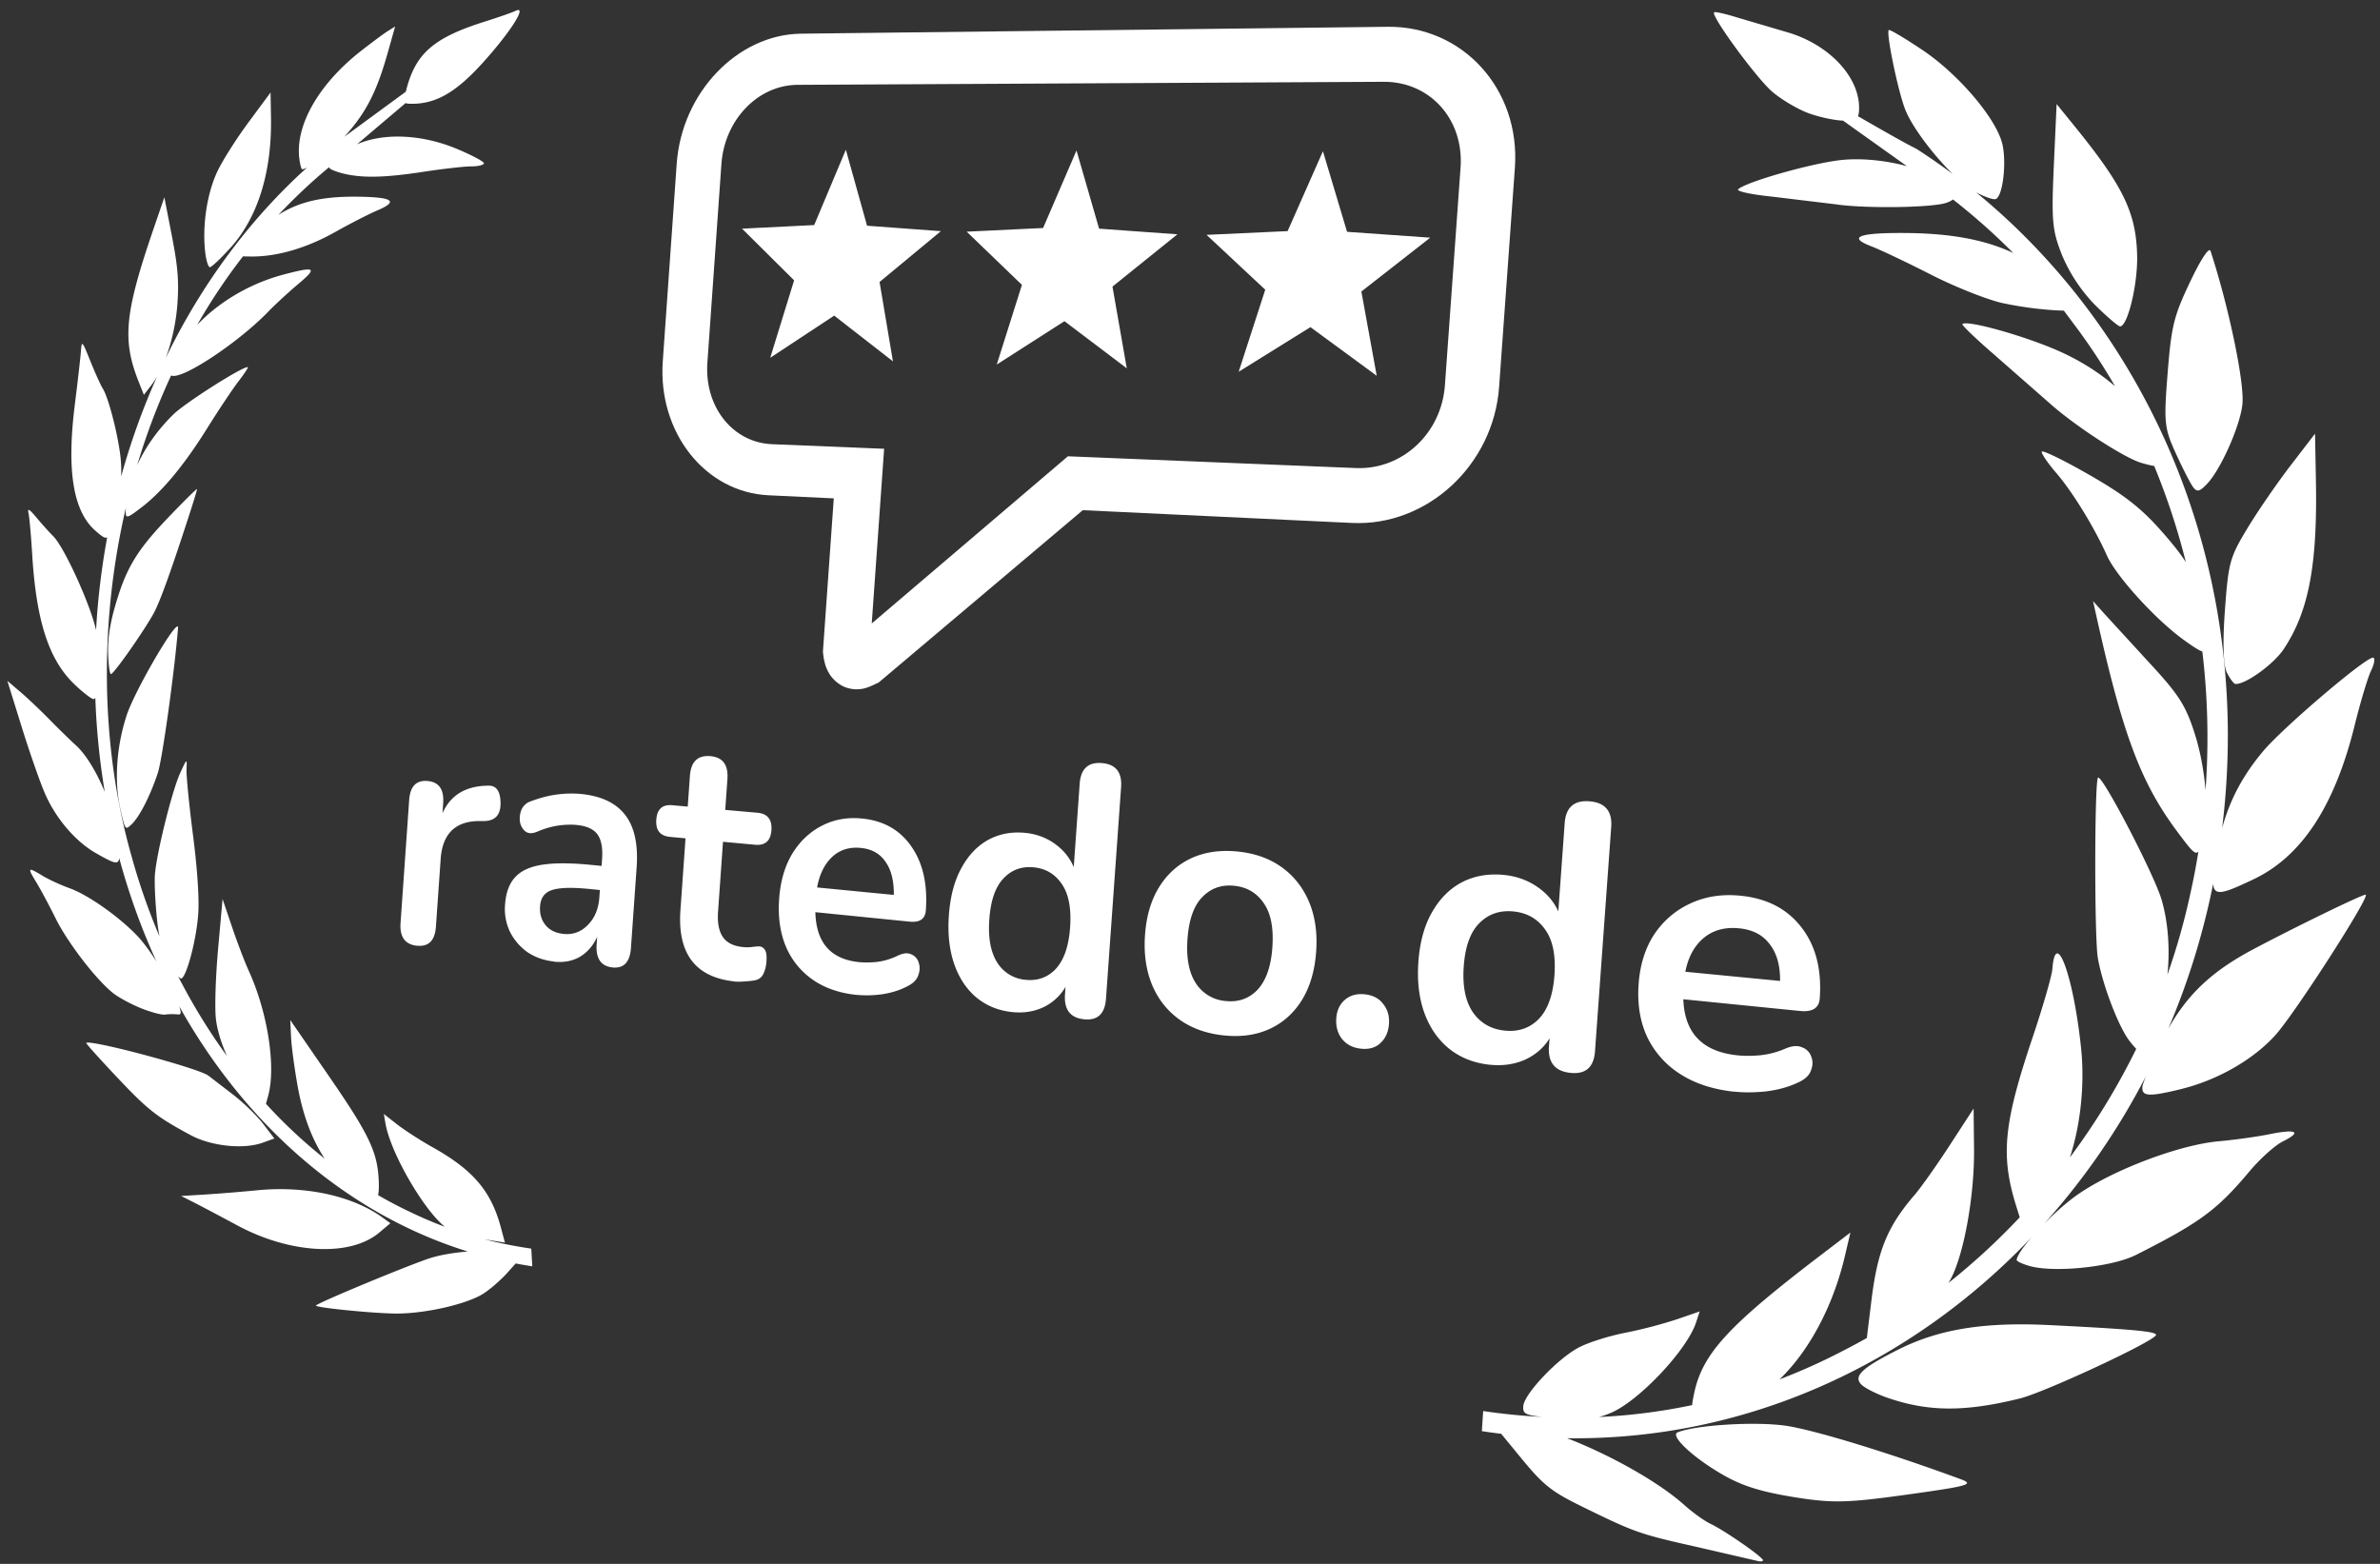 <svg xmlns="http://www.w3.org/2000/svg" width="793.701" height="521.575" viewBox="0 0 210 138" xmlns:v="https://vecta.io/nano"><rect x="0" y="0" width="210" height="138" fill="#333333" stroke="none"/><g transform="matrix(1.194 0 0 1.194 23.299 -675.43)" fill="#fff"><path d="M18.785 566.427c-.047 0-.112.019-.195.06-.258.125-1.257.475-2.216.776-3.881 1.22-5.198 2.379-5.89 5.164l-.01.039-4.544 3.33.152-.166c1.482-1.679 2.254-3.199 3.043-5.994l.562-1.99-.532.331c-.292.181-1.195.851-2.005 1.486-3.136 2.457-4.872 5.526-4.537 7.995.055.406.145.738.2.739.082 0 .206-.045.36-.123-4.224 3.81-7.792 8.611-10.446 14.085.453-1.195.772-2.624.871-4.026.119-1.682.032-2.743-.408-5.003l-.558-2.861-.798 2.33c-2.135 6.231-2.328 8.202-1.104 11.288l.388.979.546-.701c.149-.192.293-.412.431-.651a51.6 51.6 0 0 0-2.654 7.387 9.57 9.57 0 0 0-.057-1.505c-.201-1.698-.891-4.343-1.3-4.989-.151-.239-.563-1.149-.915-2.022-.621-1.54-.64-1.56-.704-.712-.036.479-.238 2.239-.447 3.909-.615 4.901-.126 7.899 1.529 9.337.467.406.695.585.861.477-.37 2.003-.633 4.058-.779 6.155l-.042.703c-.423-1.89-2.341-6.119-3.167-6.94-.274-.272-.824-.884-1.222-1.359-.554-.662-.694-.74-.603-.336.065.29.187 1.655.271 3.034.298 4.91 1.223 7.779 3.1 9.587.621.598 1.265 1.1 1.43 1.113.049.004.094-.03.136-.093a53.14 53.14 0 0 0 .697 6.949c-.605-1.462-1.39-2.773-2.16-3.466-.399-.359-1.264-1.204-1.921-1.876s-1.624-1.589-2.155-2.041l-.962-.82 1.054 3.39c.582 1.871 1.356 4.09 1.72 4.927.808 1.86 2.268 3.568 3.794 4.43 1.29.729 1.638.891 1.698.35.718 2.659 1.641 5.216 2.751 7.638-.456-.712-.93-1.364-1.326-1.793-1.312-1.423-3.684-3.109-5.076-3.611-.664-.24-1.562-.652-1.998-.918-1.111-.677-1.157-.635-.494.447.324.529.972 1.737 1.44 2.686.872 1.768 2.959 4.492 4.233 5.517.392.315 1.314.818 2.052 1.118s1.553.519 1.805.483a4.09 4.09 0 0 1 .859-.019c.333.038.371-.016.188-.595 4.842 8.667 12.288 15.32 21.327 18.125-.935.073-1.895.225-2.654.447-1.307.382-8.558 3.386-8.569 3.548s4.607.614 6.109.589c2.145-.034 5.016-.701 6.231-1.451.505-.312 1.337-1.036 1.848-1.61l.571-.641a32.36 32.36 0 0 0 1.228.211l-.075-1.307a32.61 32.61 0 0 1-3.453-.689l1.507.248-.305-1.138c-.719-2.68-2.051-4.238-5.041-5.913-.893-.5-2.068-1.258-2.614-1.684l-.989-.774.118.689c.379 2.207 2.843 6.418 4.397 7.651-.823-.308-1.643-.655-2.466-1.05-.842-.391-1.668-.824-2.477-1.294.05-.196.065-.478.057-.862-.052-2.238-.644-3.513-3.658-7.887l-2.887-4.19.058 1.243c.032.684.25 2.312.483 3.618.385 2.152 1.057 3.953 2.002 5.382a37.28 37.28 0 0 1-4.339-4.054l.16-.575c.599-2.154-.031-6.195-1.442-9.279-.29-.633-.841-2.081-1.226-3.218l-.698-2.062-.327 3.649c-.183 2.043-.259 4.309-.171 5.153s.391 1.833.829 2.808c-1.341-1.841-2.552-3.815-3.615-5.896.118.123.211.185.257.157.41-.252 1.105-2.95 1.229-4.772.079-1.154-.067-3.339-.39-5.846-.283-2.198-.497-4.372-.476-4.834.038-.83.032-.826-.477.29-.603 1.324-1.752 5.967-1.86 7.517-.041.592.026 2.038.15 3.215a15.91 15.91 0 0 0 .187 1.318c-.803-1.891-1.49-3.854-2.048-5.871-2.341-8.207-2.401-17.362-.43-25.82-.061.882-.008.88 1.189-.041 1.513-1.164 3.121-3.104 4.81-5.809.847-1.356 1.897-2.931 2.333-3.496s.74-1.032.672-1.034c-.45-.015-4.621 2.641-5.495 3.495-1.159 1.135-2.071 2.426-2.677 3.753a49.33 49.33 0 0 1 2.506-6.626.51.51 0 0 0 .175.03c1.048.029 4.945-2.609 7.018-4.762.486-.505 1.471-1.412 2.189-2.017 1.461-1.23 1.305-1.337-1.048-.718-2.519.662-4.818 2.045-6.41 3.733a43.45 43.45 0 0 1 3.387-5.07l.579.008c1.904.027 4.104-.61 6.236-1.809 1.076-.606 2.486-1.328 3.131-1.603 1.578-.674 1.135-.977-1.468-1.007-2.546-.03-4.306.347-5.86 1.346a41.37 41.37 0 0 1 3.751-3.529c.008.027.019.053.037.077.074.099.525.276 1.001.393 1.401.345 3.052.312 5.883-.121 1.47-.225 3.088-.408 3.589-.407s.92-.101.929-.228-.915-.616-2.048-1.085c-2.578-1.067-5.385-1.176-7.335-.316l3.598-3.053c.09.05.244.057.482.056 1.782-.005 3.254-.859 5.221-3.036 1.868-2.068 3.075-3.892 2.621-3.895M.48 572.525l-1.624 2.194c-.889 1.201-1.923 2.83-2.298 3.622-.759 1.599-1.123 3.941-.917 5.895.069.656.228 1.194.354 1.197s.814-.647 1.532-1.445c2.016-2.24 3.056-5.587 2.985-9.624l-.032-1.839m-5.433 29.305c-.054-.013-1.016.939-2.184 2.163-2.352 2.465-3.128 3.798-3.949 6.775-.327 1.186-.467 2.223-.437 3.235.025.82.118 1.496.207 1.503.199.015 2.466-3.214 3.177-4.527.464-.856 1.314-3.225 2.717-7.571.254-.787.467-1.496.472-1.574m-1.448 10.15c-.378-.018-3.204 4.859-3.766 6.598-.748 2.314-.916 4.834-.459 6.883.352 1.574.365 1.592.839 1.139.587-.561 1.374-2.104 1.934-3.794.328-.991 1.231-7.465 1.493-10.711.006-.077-.008-.114-.04-.116m-6.286 30.786c-.25-.034-.412-.039-.456-.007s.963 1.149 2.233 2.497c2.31 2.452 2.949 2.957 5.477 4.318 1.523.82 3.903 1.073 5.328.561l.861-.309-.836-1.096c-.459-.601-1.478-1.586-2.265-2.187l-1.767-1.359c-.601-.474-6.816-2.177-8.575-2.417m16.078 10.945a16.97 16.97 0 0 0-3.863-.063 133.22 133.22 0 0 1-3.97.322l-1.692.101.962.487c.53.269 1.966 1.028 3.194 1.689 3.906 2.103 8.331 2.344 10.483.534l.826-.695-.592-.429c-1.38-.999-3.265-1.67-5.346-1.947m103.814-87.127c-.028.001-.047.006-.055.013-.253.244 3.131 4.867 4.295 5.864.685.587 1.899 1.304 2.698 1.594.791.287 1.923.529 2.534.543l4.723 3.367c-1.521-.417-3.295-.609-4.808-.459-2.115.209-7.061 1.609-7.662 2.165-.156.144.948.387 2.46.54l4.777.576c2.177.321 7.152.249 8.173-.122.208-.076.361-.155.462-.241 1.559 1.22 3.05 2.539 4.456 3.957-2.1-.987-4.621-1.442-7.836-1.475-3.569-.036-4.453.289-2.664.977.686.263 2.668 1.205 4.412 2.095 1.754.896 4.128 1.842 5.272 2.1a26.89 26.89 0 0 0 4.023.544l.532.02 1.113 1.492a46.15 46.15 0 0 1 2.667 4.092c-1.151-.989-2.527-1.866-4.046-2.551-2.522-1.136-6.878-2.364-7.232-2.043-.07.063.94 1.038 2.248 2.171l4.232 3.711c1.855 1.655 5.483 4.012 6.751 4.382.393.114.702.191.944.224a51.52 51.52 0 0 1 2.34 7.112c-.385-.601-.871-1.216-1.507-1.956-1.692-1.969-2.917-2.944-5.659-4.515-1.91-1.094-3.475-1.851-3.486-1.688s.468.864 1.068 1.559c1.203 1.393 2.828 4.039 3.745 6.099.672 1.511 3.526 4.666 5.594 6.179.7.512 1.165.821 1.462.927.406 3.39.485 6.825.237 10.24-.115-1.336-.364-2.756-.734-3.959-.689-2.24-1.188-3.04-3.372-5.399l-3.376-3.682-.83-.93.198.896c1.972 8.915 3.305 12.495 6.021 16.138 1.047 1.404 1.323 1.746 1.565 1.478-.165 1.022-.356 2.039-.582 3.048a49.32 49.32 0 0 1-1.706 6.045c.191-1.836.062-3.839-.43-5.527-.547-1.877-4.411-9.288-4.701-9.026-.261.236-.273 11.785-.014 13.314.331 1.949 1.532 5.103 2.34 6.141.197.253.382.469.499.588a51.16 51.16 0 0 1-4.9 8.019c.764-2.34 1.115-5.321.82-8.118-.556-5.276-1.876-8.9-2.115-5.824-.041.521-.697 2.8-1.458 5.061-2.158 6.412-2.384 8.749-1.209 12.505l.252.805c-1.648 1.753-3.411 3.377-5.273 4.854.03-.046.064-.094.089-.138 1.022-1.759 1.847-6.226 1.808-9.792l-.033-2.963-1.749 2.692c-.959 1.475-2.131 3.133-2.607 3.687-2.021 2.348-2.742 4.115-3.196 7.819l-.338 2.76a44.91 44.91 0 0 1-1.783.957 44.02 44.02 0 0 1-4.665 2.099c2.155-2.072 3.946-5.357 4.828-9.116l.407-1.734-2.226 1.699c-6.849 5.226-8.72 7.281-9.328 10.211-.078.376-.128.646-.139.843a42.97 42.97 0 0 1-6.888.88 6.3 6.3 0 0 0 .938-.332c2.064-.903 5.572-4.633 6.231-6.639l.273-.831-1.686.582a34.43 34.43 0 0 1-3.822.996c-1.177.229-2.702.71-3.398 1.072-1.573.816-4.064 3.442-4.129 4.348-.037.516.074.65 1.371.795a44.82 44.82 0 0 1-4.335-.431l-.098 1.485a47.7 47.7 0 0 0 1.43.196l1.442 1.757c1.678 2.044 2.252 2.503 4.555 3.632 3.888 1.907 4.21 2.02 8.519 2.986l4.403 1.017c.229.067.422.049.429-.042.016-.222-2.845-2.211-3.867-2.689-.447-.209-1.318-.833-1.936-1.386-2-1.79-5.638-3.775-8.675-4.948 13.06.173 25.301-5.347 34.327-14.852-.64.74-1.083 1.379-1.104 1.675-.007.098.422.3.955.45 1.826.514 6.082.077 7.849-.814 4.73-2.385 5.993-3.313 8.401-6.182.783-.932 1.889-1.927 2.458-2.209 1.442-.716 1.031-.943-.97-.538-.925.187-2.608.422-3.739.522-3.035.267-8.152 2.244-10.686 4.114-.723.534-1.535 1.267-2.256 2.001 2.92-3.242 5.462-6.901 7.532-10.906-.152.384-.245.662-.253.774-.052.71.474.743 2.812.173 2.704-.658 5.332-2.149 6.998-3.978 1.43-1.57 7.09-10.369 6.686-10.4-.253-.02-5.292 2.432-8.358 4.064-2.963 1.578-4.775 3.263-6.223 5.837 1.446-3.382 2.566-6.965 3.314-10.706.071.977.795.703 2.976-.329 3.558-1.684 6.009-5.406 7.489-11.41.422-1.711.968-3.527 1.214-4.034s.306-.93.134-.94c-.555-.031-6.675 5.186-8.127 6.922-1.482 1.772-2.432 3.538-3.023 5.67a56.7 56.7 0 0 0 .272-2.761c1.319-17.981-6.181-34.16-18.449-44.218.622.327 1.246.549 1.429.5.522-.138.836-2.63.511-4.054-.427-1.869-3.229-5.169-5.897-6.958-1.311-.879-2.433-1.546-2.5-1.486-.208.187.636 4.32 1.187 5.805.478 1.289 2.085 3.411 3.541 4.838a47.3 47.3 0 0 0-2.697-1.871c-.901-.441-2.622-1.433-4.312-2.405.044-.093.068-.21.078-.357.176-2.421-2.153-4.957-5.365-5.865l-3.657-1.079c-.756-.235-1.431-.394-1.63-.389m25.257 6.795l-.206 4.56c-.184 4.081-.12 4.778.615 6.626a11.94 11.94 0 0 0 2.418 3.649c.88.871 1.718 1.59 1.859 1.595.557.02 1.31-3.079 1.265-5.208-.068-3.197-1.021-5.157-4.694-9.675l-1.257-1.546m11.314 10.796c-.198-.02-.748.865-1.459 2.362-1.197 2.522-1.375 3.246-1.651 6.735-.288 3.636-.246 4.048.597 5.901.5 1.098 1.073 2.222 1.274 2.496.299.408.492.364 1.061-.242 1.04-1.106 2.497-4.44 2.601-5.955.117-1.696-1.037-7.178-2.36-11.233-.013-.041-.034-.062-.062-.065m7.783 13.562l-1.823 2.374c-.999 1.301-2.435 3.391-3.192 4.647-1.286 2.132-1.39 2.513-1.646 6.036-.174 2.388-.122 4.064.142 4.593.228.459.515.84.637.848.743.045 2.813-1.448 3.564-2.572 1.838-2.752 2.498-6.181 2.383-12.395l-.065-3.53M139.074 664.1c-1.018-.146-3.187-.286-7.137-.482-4.845-.24-8.172.303-11.165 1.807-2.683 1.348-3.335 1.962-2.741 2.579.252.262 1.124.705 1.94.986 3.02 1.041 5.712 1.058 9.795.048 1.766-.437 9.563-4.049 10.032-4.654.082-.106-.111-.197-.723-.285m-26.598 6.961c-2.253-.333-6.668-.062-8.014.485-.642.261 1.407 2.104 3.722 3.344 1.266.678 2.666 1.09 4.94 1.453 2.791.445 3.845.421 8.269-.193 4.569-.635 5.018-.762 4.005-1.135-5.321-1.962-10.831-3.645-12.923-3.954M11.292 635.582c-.876-.097-1.277-.657-1.205-1.683l.637-9.087c.071-1.01.523-1.478 1.36-1.405s1.224.618 1.153 1.633l-.052.749c.594-1.34 1.715-2.02 3.368-2.037.606-.028.914.399.923 1.281.013.866-.388 1.311-1.191 1.335h-.463c-1.721.035-2.642.971-2.771 2.807l-.351 5c-.073 1.03-.542 1.498-1.407 1.402m10.127 1.171c-.753-.083-1.414-.32-1.985-.712-.554-.405-.98-.911-1.277-1.516a3.93 3.93 0 0 1-.349-1.977c.062-.877.307-1.548.736-2.013.431-.482 1.099-.793 2.006-.934s2.121-.139 3.639.013l.754.073.036-.518c.058-.823-.059-1.43-.35-1.821s-.808-.62-1.552-.689c-.414-.038-.867-.021-1.359.048a6.42 6.42 0 0 0-1.531.45c-.352.148-.636.146-.853 0a1.16 1.16 0 0 1-.419-.702 1.73 1.73 0 0 1 .107-.924 1.15 1.15 0 0 1 .704-.625c.672-.252 1.311-.417 1.916-.495a8.04 8.04 0 0 1 1.682-.05c1.534.135 2.651.647 3.344 1.539.696.877.985 2.176.864 3.895l-.419 5.948c-.074 1.057-.532 1.54-1.371 1.447-.851-.094-1.238-.667-1.164-1.719l.038-.543c-.292.648-.717 1.14-1.275 1.476-.556.319-1.197.439-1.923.359m.704-2.051c.699.074 1.298-.143 1.796-.653.513-.509.8-1.192.86-2.047l.038-.543-.733-.074c-1.345-.135-2.288-.106-2.831.086-.527.177-.812.576-.856 1.196-.038.539.094.996.396 1.374s.745.598 1.329.66m12.616 3.511c-2.877-.317-4.192-2.07-3.967-5.262l.375-5.312-1.145-.106c-.731-.067-1.069-.49-1.014-1.269s.447-1.135 1.179-1.071l1.145.101.16-2.27c.074-1.048.575-1.534 1.505-1.458.918.075 1.342.639 1.267 1.692l-.161 2.281 2.371.209c.75.066 1.097.494 1.042 1.285s-.459 1.15-1.209 1.081l-2.37-.219-.365 5.162c-.056.802.056 1.419.34 1.853s.776.688 1.477.762a2.89 2.89 0 0 0 .678 0c.198-.026.373-.046.524-.046.181 0 .327.085.436.249.11.147.151.439.12.877-.024.336-.098.633-.222.891-.107.242-.293.4-.555.473-.2.046-.458.077-.776.093-.318.032-.597.035-.836.013m8.991.983c-1.273-.14-2.347-.524-3.224-1.148a5.66 5.66 0 0 1-1.956-2.455c-.415-1.01-.576-2.171-.483-3.484.09-1.279.404-2.377.94-3.293.552-.917 1.265-1.608 2.139-2.074.893-.483 1.884-.677 2.974-.581 1.604.141 2.834.816 3.687 2.029.871 1.218 1.239 2.805 1.1 4.76-.046.635-.443.914-1.191.839l-6.973-.7c.056 2.238 1.121 3.467 3.205 3.688.4.043.851.039 1.352-.013.519-.066 1.013-.211 1.483-.437.422-.214.77-.255 1.043-.124a.92.92 0 0 1 .547.601c.106.287.099.598-.019.931-.101.317-.34.576-.715.777-.572.317-1.221.53-1.947.64a8.21 8.21 0 0 1-1.962.042m.352-10.857c-.845-.078-1.547.148-2.107.677s-.927 1.276-1.103 2.247l5.669.551c.013-1.048-.195-1.867-.621-2.456-.409-.604-1.022-.943-1.838-1.018m11.172 12.129c-1.022-.113-1.902-.48-2.641-1.1-.722-.617-1.26-1.439-1.616-2.466-.354-1.042-.483-2.234-.388-3.575.097-1.359.392-2.5.886-3.424.496-.943 1.143-1.647 1.942-2.114.817-.467 1.737-.656 2.76-.566.834.073 1.576.34 2.225.8s1.122 1.039 1.415 1.734l.439-6.156c.078-1.1.621-1.611 1.632-1.532 1.03.081 1.507.674 1.428 1.78l-1.116 15.637c-.081 1.123-.627 1.628-1.638 1.517s-1.47-.725-1.391-1.842l.039-.55a3.79 3.79 0 0 1-1.646 1.509c-.705.326-1.481.442-2.33.348m1.017-2.382c.9.095 1.649-.176 2.248-.815.601-.658.951-1.677 1.049-3.056.099-1.397-.102-2.462-.604-3.194-.5-.748-1.201-1.164-2.101-1.247s-1.642.198-2.234.84c-.589.624-.933 1.627-1.031 3.01-.097 1.365.099 2.43.59 3.196a2.72 2.72 0 0 0 2.084 1.267m14.603 4.104c-1.277-.141-2.363-.537-3.258-1.189s-1.559-1.504-2-2.564c-.44-1.076-.61-2.301-.512-3.675s.439-2.54 1.024-3.497 1.364-1.671 2.337-2.136 2.102-.644 3.382-.532 2.386.489 3.3 1.128 1.605 1.499 2.064 2.571.639 2.314.538 3.718-.455 2.599-1.062 3.586c-.605.967-1.406 1.676-2.401 2.128s-2.13.604-3.413.462m.182-2.536c.945.101 1.732-.176 2.36-.83.63-.673.997-1.717 1.098-3.13.102-1.432-.11-2.524-.639-3.276-.526-.768-1.263-1.196-2.209-1.283s-1.724.199-2.345.856c-.618.638-.977 1.665-1.079 3.082-.099 1.399.107 2.491.624 3.277a2.88 2.88 0 0 0 2.19 1.304m9.99 3.521c-.591-.064-1.055-.307-1.392-.726-.319-.417-.457-.922-.415-1.518.042-.577.248-1.028.621-1.353.391-.341.883-.481 1.474-.42.61.063 1.068.302 1.373.718.324.399.465.89.424 1.471-.043.599-.253 1.07-.631 1.413-.359.344-.844.483-1.454.416m9.494 1.183c-1.146-.126-2.135-.522-2.966-1.184-.811-.659-1.418-1.533-1.82-2.623-.401-1.106-.55-2.369-.448-3.79.103-1.439.43-2.645.981-3.621.553-.996 1.276-1.739 2.17-2.229.915-.49 1.946-.685 3.094-.584.936.082 1.77.369 2.5.86s1.264 1.108 1.595 1.846l.471-6.524c.085-1.166.692-1.705 1.827-1.616 1.157.091 1.695.723 1.611 1.895l-1.197 16.576c-.086 1.19-.698 1.722-1.834 1.597s-1.654-.779-1.568-1.963l.042-.583c-.435.699-1.05 1.228-1.843 1.588-.79.341-1.661.458-2.614.353m1.132-2.518c1.01.107 1.851-.175 2.52-.849.672-.694 1.062-1.772 1.167-3.234.106-1.48-.124-2.611-.689-3.39-.564-.796-1.352-1.241-2.363-1.334s-1.842.2-2.504.877c-.659.657-1.041 1.718-1.146 3.183-.103 1.446.12 2.576.673 3.39.555.797 1.336 1.25 2.342 1.357m16.939 4.514c-1.572-.173-2.9-.614-3.985-1.32a6.61 6.61 0 0 1-2.427-2.753c-.518-1.128-.724-2.42-.619-3.877.102-1.42.481-2.635 1.135-3.647.674-1.012 1.547-1.772 2.622-2.28 1.098-.527 2.319-.732 3.665-.614 1.981.174 3.506.939 4.569 2.297 1.086 1.365 1.551 3.137 1.393 5.311-.051.706-.541 1.012-1.467.919l-8.613-.864c.085 2.488 1.406 3.868 3.98 4.141.494.052 1.051.054 1.67 0 .641-.066 1.25-.222 1.829-.467.521-.233.95-.274 1.289-.124a1.1 1.1 0 0 1 .68.676c.133.321.126.667-.016 1.035-.122.352-.416.637-.879.856-.704.345-1.505.574-2.402.686-.874.095-1.681.101-2.422.019m.358-12.069c-1.043-.095-1.908.148-2.595.728s-1.134 1.408-1.344 2.485l7.001.68c.013-1.166-.255-2.079-.785-2.74-.509-.677-1.268-1.061-2.276-1.153"/><path d="M39.691 568.176c-4.725.055-8.827 4.374-9.196 9.609l-1.03 14.606c-.369 5.23 3.112 9.676 7.813 9.899l4.824.229-.802 11.329.019.185c.05.468.16.958.446 1.436s.794.889 1.286 1.043c.985.307 1.637-.037 2.174-.294l.199-.094 15.079-12.732 19.899.944c5.525.262 10.45-4.25 10.867-10.049l1.166-16.195c.418-5.805-3.849-10.49-9.403-10.425l-43.342.509m-.267 3.781l43.317-.225c3.42-.018 5.937 2.776 5.681 6.341l-1.157 16.092c-.256 3.562-3.166 6.253-6.572 6.114l-21.288-.87-14.496 12.354.915-12.909-8.278-.338c-2.917-.119-5.013-2.77-4.783-6.023l1.037-14.691c.23-3.255 2.695-5.83 5.624-5.845m5.135 10.412l5.459.403-4.532 3.755.989 5.867-4.342-3.381-4.727 3.117 1.766-5.724-3.849-3.819 5.333-.266 2.339-5.568 1.567 5.615m17.147.219l5.787.417-4.798 3.864 1.058 6.041-4.607-3.484-5.002 3.205 1.86-5.889-4.082-3.932 5.647-.271 2.468-5.731 1.67 5.78m18.323.233l6.148.432-5.09 3.98 1.135 6.227-4.899-3.594-5.303 3.298 1.964-6.066-4.339-4.053 5.992-.277 2.61-5.904 1.783 5.957" paint-order="normal"/></g></svg>